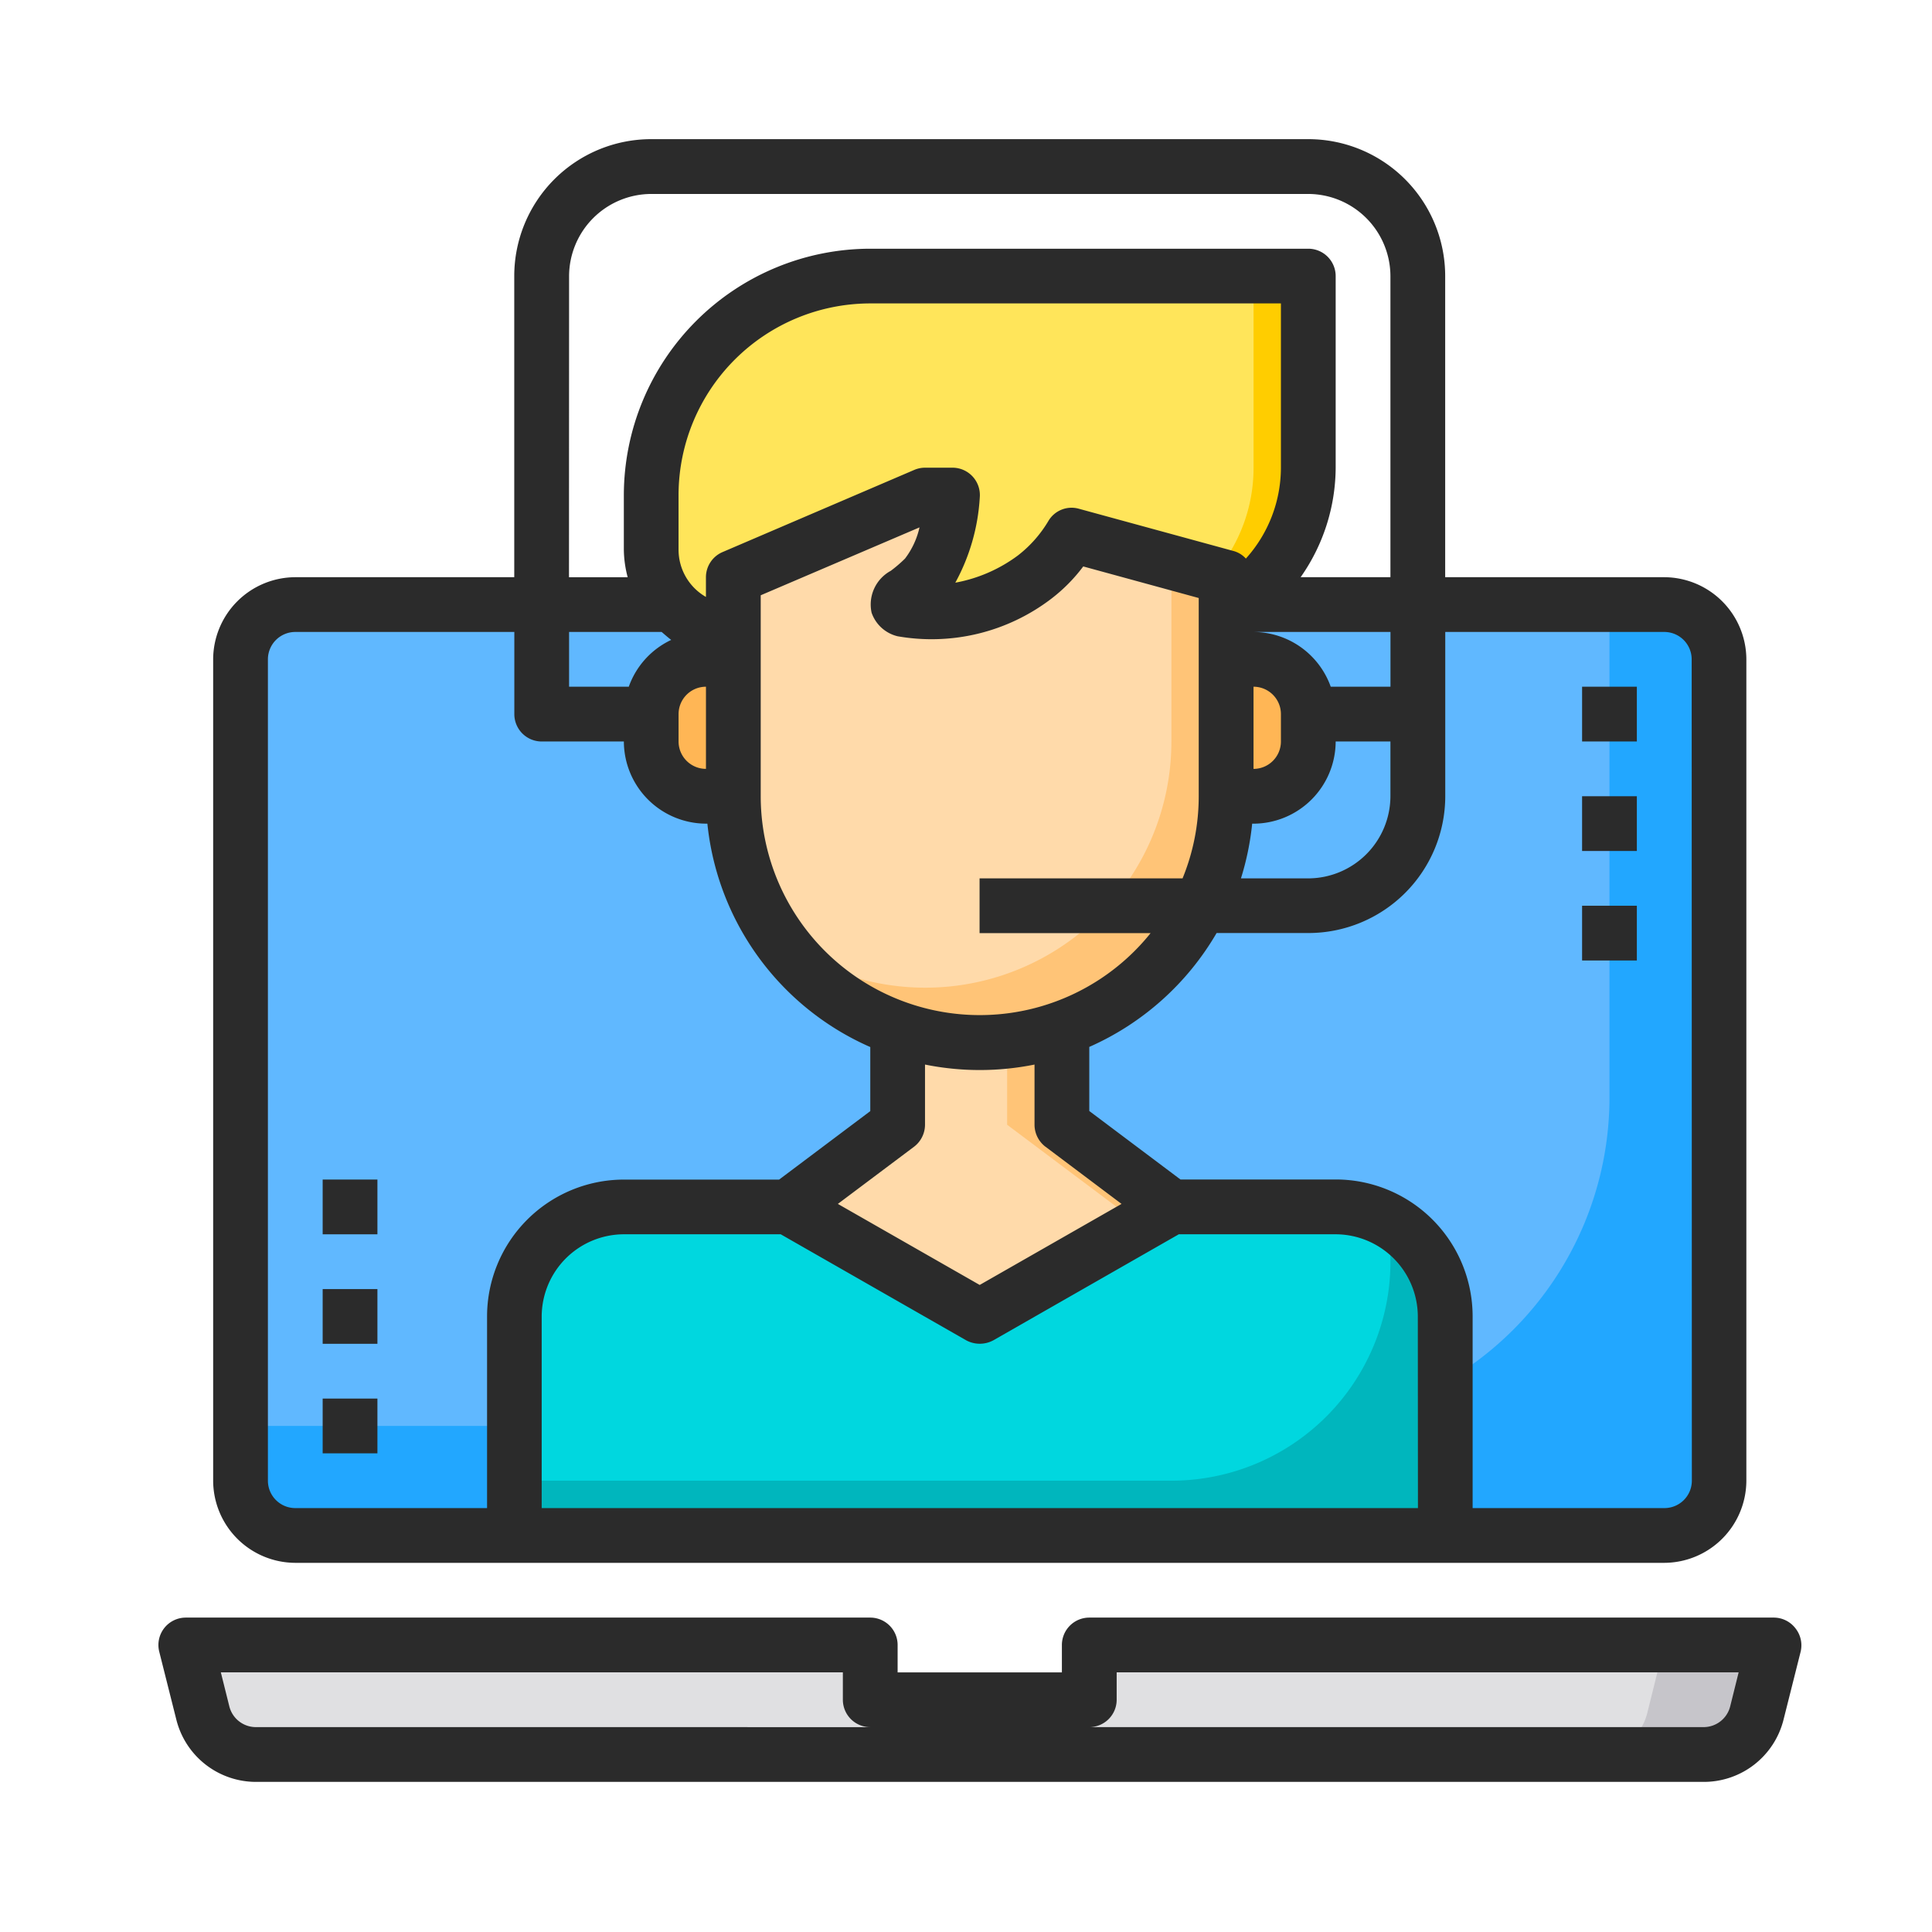 <svg xmlns="http://www.w3.org/2000/svg" width="79" height="79" viewBox="0 0 79 79">
  <g id="post_sale_support_icon" transform="translate(0.375)">
    <rect id="Rectangle_2249" data-name="Rectangle 2249" width="79" height="79" transform="translate(-0.375)" fill="none"/>
    <g id="online_support" data-name="online support" transform="translate(6.102 5.69)">
      <path id="Path_5415" data-name="Path 5415" d="M.28,0H60.174a.28.28,0,0,1,.28.28v37.5a.28.28,0,0,1-.28.28H.28a.28.28,0,0,1-.28-.28V.28A.28.28,0,0,1,.28,0Z" transform="translate(3.359 19.032)" fill="#60b8ff"/>
      <path id="Path_5394" data-name="Path 5394" d="M65.454,21.239V54.825a2.246,2.246,0,0,1-2.239,2.239H7.239A2.246,2.246,0,0,1,5,54.825V52.585H47.542A13.434,13.434,0,0,0,60.976,39.151V19h2.239a2.246,2.246,0,0,1,2.239,2.239Z" transform="translate(-1.641 0.032)" fill="#22a7ff"/>
      <path id="Path_5395" data-name="Path 5395" d="M67.932,57l-.694,2.788a2.23,2.23,0,0,1-2.172,1.69H5.866a2.23,2.23,0,0,1-2.172-1.69L3,57H30.988v2.239h8.956V57Z" transform="translate(-1.881 4.573)" fill="#e0e0e2"/>
      <path id="Path_5396" data-name="Path 5396" d="M61.784,57l-.694,2.788a2.23,2.23,0,0,1-2.172,1.69H54.44a2.23,2.23,0,0,0,2.172-1.69L57.306,57Z" transform="translate(4.267 4.573)" fill="#c6c5ca"/>
      <path id="Path_5397" data-name="Path 5397" d="M53.064,45.478v8.956H15V45.478A4.478,4.478,0,0,1,19.478,41H48.585A4.478,4.478,0,0,1,53.064,45.478Z" transform="translate(-0.446 2.661)" fill="#00d7df"/>
      <path id="Path_5398" data-name="Path 5398" d="M44.359,23.239v1.12A2.246,2.246,0,0,1,42.12,26.6H41V21h1.12A2.246,2.246,0,0,1,44.359,23.239Z" transform="translate(2.661 0.271)" fill="#ffb655"/>
      <path id="Path_5399" data-name="Path 5399" d="M46.868,7v7.837a6.7,6.7,0,0,1-3.012,5.6,3.59,3.59,0,0,1-.347.213V19.315L37.2,17.591a6.116,6.116,0,0,1-1.523,1.724c-2.239,1.735-5.43,1.646-5.6,1.12-.078-.246.537-.493,1.12-1.12a5.9,5.9,0,0,0,1.12-3.359H31.2l-7.837,3.359v2.239A3.371,3.371,0,0,1,20,18.2V15.956A8.956,8.956,0,0,1,28.956,7Z" transform="translate(0.151 -1.402)" fill="#ffe55a"/>
      <path id="Path_5400" data-name="Path 5400" d="M44.411,7v7.837a6.7,6.7,0,0,1-3.011,5.6,3.59,3.59,0,0,1-.347.213V19.315l-.493-.134a6.619,6.619,0,0,0,1.612-4.344V7Z" transform="translate(2.609 -1.402)" fill="#ffcd00"/>
      <path id="Path_5401" data-name="Path 5401" d="M42.1,31.793A10.076,10.076,0,0,1,23,27.315V18.359L30.837,15h1.12a5.9,5.9,0,0,1-1.12,3.359c-.582.627-1.2.873-1.12,1.12.168.526,3.359.616,5.6-1.12a6.116,6.116,0,0,0,1.523-1.724l6.314,1.724v8.956A10.026,10.026,0,0,1,42.1,31.793Z" transform="translate(0.51 -0.446)" fill="#ffdaaa"/>
      <path id="Path_5402" data-name="Path 5402" d="M40.673,41.779l-7.837,4.478L25,41.779l4.478-3.359V34.48a9.979,9.979,0,0,0,6.717,0v3.941Z" transform="translate(0.749 1.882)" fill="#ffdaaa"/>
      <path id="Path_5403" data-name="Path 5403" d="M39.956,41.779,32.12,46.257,31,45.619l6.717-3.84-4.478-3.359V34.995a9.439,9.439,0,0,0,2.239-.515v3.941Z" transform="translate(1.466 1.882)" fill="#ffc477"/>
      <path id="Path_5404" data-name="Path 5404" d="M53.064,45.435v8.956H15V52.152H41.868A8.956,8.956,0,0,0,50.825,43.2a4.4,4.4,0,0,0-.4-1.836A4.465,4.465,0,0,1,53.064,45.435Z" transform="translate(-0.446 2.704)" fill="#00b6bd"/>
      <path id="Path_5405" data-name="Path 5405" d="M42.949,18.066v8.956A10.079,10.079,0,0,1,24.69,32.9a10.066,10.066,0,0,0,16.02-8.116V17.45Z" transform="translate(0.712 -0.153)" fill="#ffc477"/>
      <path id="Path_5406" data-name="Path 5406" d="M23.359,21v5.6h-1.12A2.246,2.246,0,0,1,20,24.359v-1.12A2.246,2.246,0,0,1,22.239,21Z" transform="translate(0.151 0.271)" fill="#ffb655"/>
      <path id="Path_5407" data-name="Path 5407" d="M68.934,56.431A1.119,1.119,0,0,0,68.051,56H40.064a1.12,1.12,0,0,0-1.12,1.12v1.12H32.227V57.12A1.12,1.12,0,0,0,31.107,56H3.12a1.12,1.12,0,0,0-1.086,1.392l.7,2.782a3.359,3.359,0,0,0,3.259,2.544h59.2a3.359,3.359,0,0,0,3.259-2.544l.7-2.781A1.12,1.12,0,0,0,68.934,56.431ZM5.988,60.478A1.12,1.12,0,0,1,4.9,59.629l-.347-1.39H29.988v1.12a1.12,1.12,0,0,0,1.12,1.12Zm60.283-.849a1.12,1.12,0,0,1-1.087.849H40.064a1.12,1.12,0,0,0,1.12-1.12v-1.12H66.617Z" transform="translate(-2 4.454)" fill="#2b2b2b"/>
      <path id="Path_5408" data-name="Path 5408" d="M63.334,19.912H54.378V7.6a5.6,5.6,0,0,0-5.6-5.6H21.912a5.6,5.6,0,0,0-5.6,5.6V19.912H7.359A3.369,3.369,0,0,0,4,23.271V56.856a3.369,3.369,0,0,0,3.359,3.359H63.334a3.369,3.369,0,0,0,3.359-3.359V23.271A3.369,3.369,0,0,0,63.334,19.912ZM18.554,7.6a3.369,3.369,0,0,1,3.359-3.359H48.781A3.369,3.369,0,0,1,52.139,7.6V19.912H48.467A7.837,7.837,0,0,0,49.9,15.434V7.6a1.12,1.12,0,0,0-1.12-1.12H30.868A10.091,10.091,0,0,0,20.793,16.554v2.239a4.58,4.58,0,0,0,.157,1.12h-2.4ZM42.332,34.466a8.956,8.956,0,0,1-15.942-5.6V20.651l6.493-2.776a3.291,3.291,0,0,1-.593,1.276,5.64,5.64,0,0,1-.582.5,1.567,1.567,0,0,0-.784,1.713,1.491,1.491,0,0,0,1.064.963,8.061,8.061,0,0,0,6.269-1.523,6.772,6.772,0,0,0,1.321-1.332L44.3,20.763v8.105a8.844,8.844,0,0,1-.661,3.359h-8.3v2.239Zm-4.3,8.732,3.112,2.34-5.8,3.314-5.8-3.314L32.66,43.2a1.135,1.135,0,0,0,.448-.9V39.84a11.307,11.307,0,0,0,4.478,0V42.3A1.135,1.135,0,0,0,38.033,43.2ZM39.4,17.113a1.1,1.1,0,0,0-1.243.493A5.021,5.021,0,0,1,36.9,19.028a6.134,6.134,0,0,1-2.553,1.108,8.242,8.242,0,0,0,1-3.482,1.12,1.12,0,0,0-1.12-1.22h-1.12a1.126,1.126,0,0,0-.437.09l-7.837,3.359a1.12,1.12,0,0,0-.683,1.03v.806a2.226,2.226,0,0,1-1.12-1.926V16.554a7.846,7.846,0,0,1,7.837-7.837H47.661v6.717a5.565,5.565,0,0,1-1.433,3.717,1.054,1.054,0,0,0-.515-.313ZM24.151,24.39v3.359a1.12,1.12,0,0,1-1.12-1.12V25.51A1.12,1.12,0,0,1,24.151,24.39Zm22.39,0a1.12,1.12,0,0,1,1.12,1.12v1.12a1.12,1.12,0,0,1-1.12,1.12Zm-.056,5.6h.056A3.369,3.369,0,0,0,49.9,26.629h2.239v2.239a3.369,3.369,0,0,1-3.359,3.359H46.027a11.348,11.348,0,0,0,.459-2.239Zm3.213-5.6a3.37,3.37,0,0,0-3.157-2.239h5.6V24.39ZM18.554,22.151h3.784c.134.112.257.224.392.325a3.359,3.359,0,0,0-1.735,1.914H18.554ZM15.2,50.139v7.837H7.359a1.12,1.12,0,0,1-1.12-1.12V23.271a1.12,1.12,0,0,1,1.12-1.12h8.956V25.51a1.12,1.12,0,0,0,1.12,1.12h3.359a3.369,3.369,0,0,0,3.359,3.359h.056a11.222,11.222,0,0,0,6.661,9.135v2.62l-3.728,2.8H20.793A5.6,5.6,0,0,0,15.2,50.139Zm38.064,7.837H17.434V50.139a3.369,3.369,0,0,1,3.359-3.359h6.415l7.579,4.333a1.169,1.169,0,0,0,1.12,0l7.579-4.333H49.9a3.369,3.369,0,0,1,3.359,3.359Zm11.2-1.12a1.12,1.12,0,0,1-1.12,1.12H55.5V50.139a5.6,5.6,0,0,0-5.6-5.6H43.553l-3.728-2.8v-2.62a11.307,11.307,0,0,0,5.206-4.657h3.75a5.6,5.6,0,0,0,5.6-5.6V22.151h8.956a1.12,1.12,0,0,1,1.12,1.12Z" transform="translate(-1.761 -2)" fill="#2b2b2b"/>
      <path id="Path_5409" data-name="Path 5409" d="M54,22h2.239v2.239H54Z" transform="translate(4.215 0.39)" fill="#2b2b2b"/>
      <path id="Path_5410" data-name="Path 5410" d="M54,26h2.239v2.239H54Z" transform="translate(4.215 0.868)" fill="#2b2b2b"/>
      <path id="Path_5411" data-name="Path 5411" d="M54,30h2.239v2.239H54Z" transform="translate(4.215 1.346)" fill="#2b2b2b"/>
      <path id="Path_5412" data-name="Path 5412" d="M8,40h2.239v2.239H8Z" transform="translate(-1.283 2.542)" fill="#2b2b2b"/>
      <path id="Path_5413" data-name="Path 5413" d="M8,44h2.239v2.239H8Z" transform="translate(-1.283 3.02)" fill="#2b2b2b"/>
      <path id="Path_5414" data-name="Path 5414" d="M8,48h2.239v2.239H8Z" transform="translate(-1.283 3.498)" fill="#2b2b2b"/>
    </g>
  </g>
</svg>
